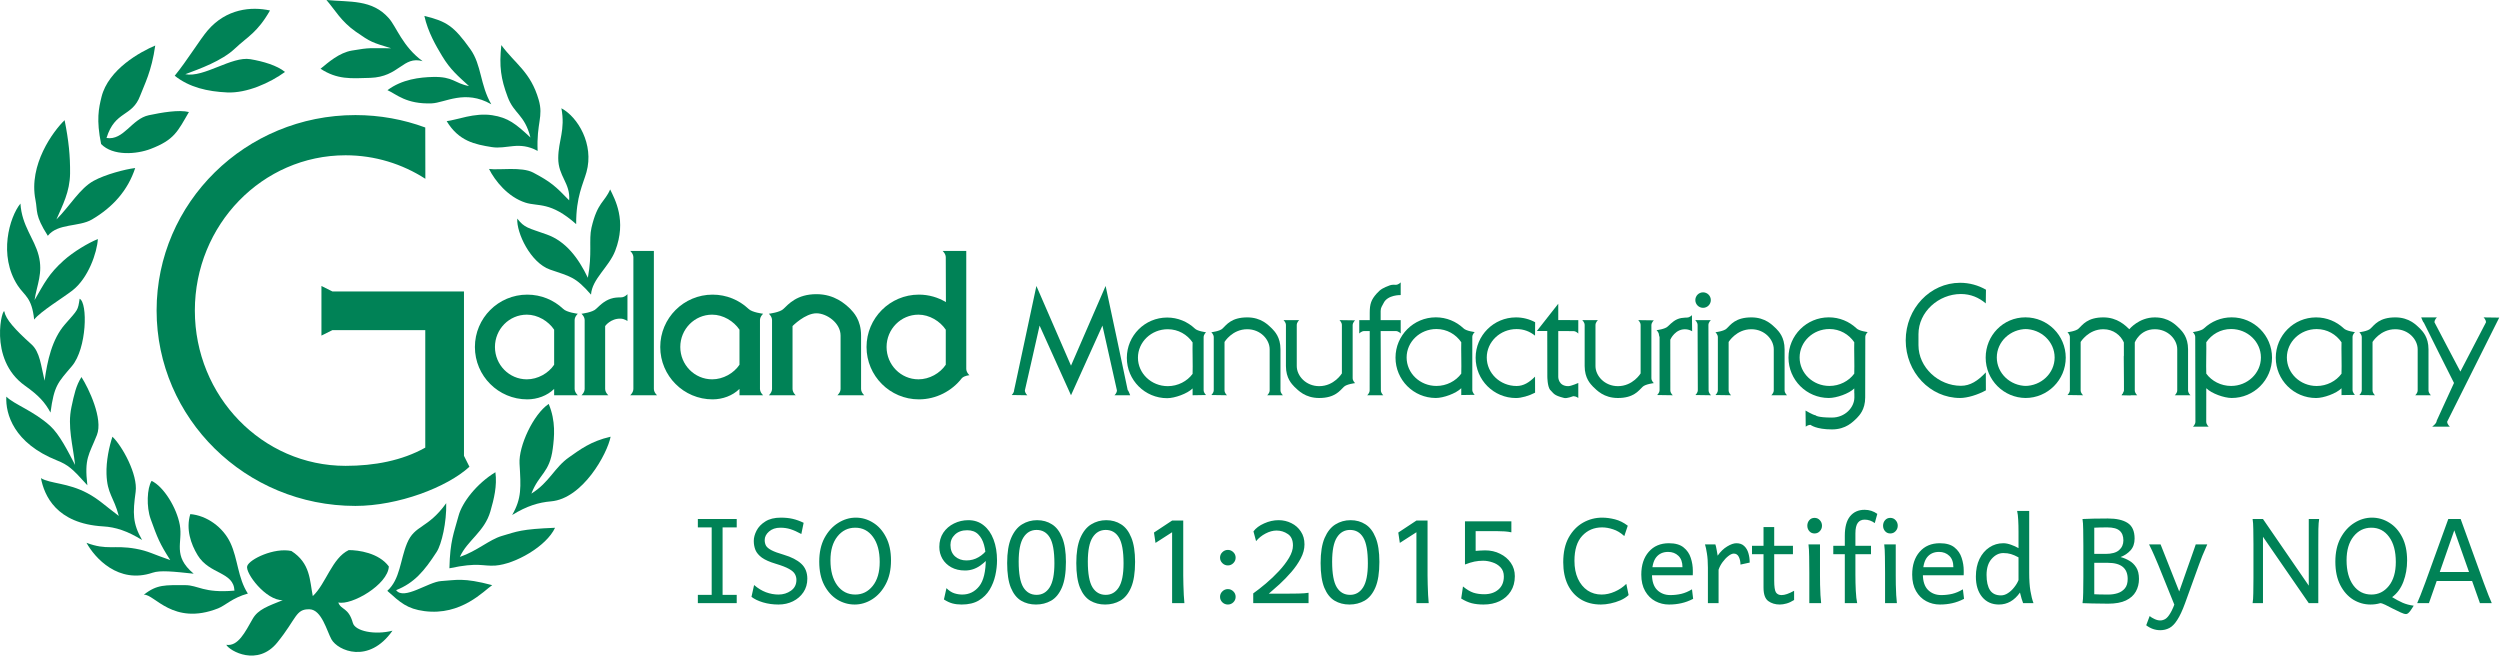 <svg width="286" height="75" viewBox="0 0 286 75" fill="none" xmlns="http://www.w3.org/2000/svg">
<g clip-path="url(#clip0_846_282)">
<path d="M40.659 57.877C28.097 57.877 17.915 47.868 17.915 35.521C17.915 23.173 28.097 13.165 40.659 13.165C43.471 13.165 46.164 13.668 48.651 14.586L48.661 20.454C46.015 18.75 42.886 17.764 39.534 17.764C30.009 17.764 22.291 25.717 22.291 35.528C22.291 45.339 30.01 53.293 39.534 53.293C42.816 53.293 45.991 52.699 48.651 51.209V37.768H38.023L36.773 38.393V32.715L38.023 33.34H53.079V52.147L53.704 53.397C51.152 55.741 45.561 57.877 40.659 57.877Z" fill="#008256"/>
<path d="M63.394 41.728C62.738 42.704 61.522 43.395 60.269 43.395C58.253 43.395 56.622 41.738 56.622 39.696C56.622 37.652 58.253 35.997 60.269 35.997C61.522 35.997 62.738 36.738 63.394 37.716V41.728ZM65.738 44.489C65.738 42.279 65.738 36.623 65.738 36.623C65.738 36.206 66.103 35.894 66.103 35.894C66.103 35.894 64.801 35.737 64.422 35.33C63.351 34.322 61.907 33.706 60.32 33.706C57.011 33.706 54.329 36.388 54.329 39.697C54.329 43.005 57.011 45.687 60.32 45.687C61.45 45.687 62.612 45.27 63.394 44.489V45.219H66.103C66.103 45.218 65.738 44.906 65.738 44.489Z" fill="#008256"/>
<path d="M71.782 36.727C71.782 36.727 71.429 36.468 71.012 36.453C69.854 36.414 69.229 37.3 69.229 37.3C69.229 37.3 69.229 42.279 69.229 44.489C69.229 44.906 69.594 45.218 69.594 45.218H66.52C66.52 45.218 66.885 44.906 66.885 44.489C66.885 42.279 66.885 36.623 66.885 36.623C66.885 36.206 66.52 35.894 66.52 35.894C66.52 35.894 67.822 35.737 68.199 35.33C68.77 34.794 69.296 34.276 70.192 34.087C70.521 34.018 71.052 34.018 71.052 34.018C71.469 34.018 71.781 33.653 71.781 33.653V36.727" fill="#008256"/>
<path d="M84.597 41.728C83.941 42.704 82.725 43.395 81.471 43.395C79.456 43.395 77.825 41.738 77.825 39.696C77.825 37.652 79.456 35.997 81.471 35.997C82.725 35.997 83.941 36.738 84.597 37.716V41.728ZM86.941 44.489C86.941 42.279 86.941 36.623 86.941 36.623C86.941 36.206 87.306 35.894 87.306 35.894C87.306 35.894 86.004 35.737 85.626 35.33C84.554 34.322 83.11 33.706 81.523 33.706C78.215 33.706 75.532 36.388 75.532 39.697C75.532 43.005 78.215 45.687 81.523 45.687C82.653 45.687 83.815 45.27 84.597 44.489V45.219H87.306C87.306 45.218 86.941 44.906 86.941 44.489Z" fill="#008256"/>
<path d="M74.803 28.704C74.803 30.225 74.803 43.381 74.803 44.489C74.803 44.906 75.168 45.218 75.168 45.218H72.094C72.094 45.218 72.459 44.906 72.459 44.489C72.459 43.377 72.459 29.433 72.459 29.433C72.459 29.017 72.094 28.704 72.094 28.704H74.803Z" fill="#008256"/>
<path d="M90.666 37.3C90.666 37.3 90.666 42.278 90.666 44.489C90.666 44.906 91.03 45.218 91.03 45.218H87.957C87.957 45.218 88.321 44.906 88.321 44.489C88.321 42.278 88.321 36.623 88.321 36.623C88.321 36.206 87.957 35.893 87.957 35.893C87.957 35.893 89.259 35.737 89.637 35.329C90.207 34.793 91.161 33.653 93.401 33.653C95.485 33.653 96.685 34.783 97.256 35.32C97.633 35.727 98.507 36.571 98.507 38.394C98.507 38.394 98.507 42.279 98.507 44.489C98.507 44.906 98.871 45.218 98.871 45.218H95.798C95.798 45.218 96.162 44.906 96.162 44.489C96.162 42.279 96.162 40.321 96.162 38.394C96.162 36.926 94.561 35.841 93.401 35.841C92.099 35.841 90.666 37.3 90.666 37.3Z" fill="#008256"/>
<path d="M108.196 41.728C107.54 42.704 106.324 43.395 105.071 43.395C103.055 43.395 101.424 41.738 101.424 39.696C101.424 37.652 103.055 35.997 105.071 35.997C106.324 35.997 107.54 36.738 108.196 37.716V41.728ZM110.541 42.197C110.541 41.802 110.541 29.683 110.541 28.704H107.831C107.831 28.704 108.196 29.017 108.196 29.433C108.196 29.433 108.212 33.45 108.212 34.561C107.309 34.018 106.252 33.705 105.122 33.705C101.814 33.705 99.131 36.388 99.131 39.696C99.131 43.005 101.814 45.687 105.122 45.687C107.098 45.687 108.905 44.73 110.042 43.256C110.337 42.962 110.905 42.926 110.905 42.926C110.905 42.926 110.541 42.613 110.541 42.197Z" fill="#008256"/>
<path d="M145.524 37.596C145.815 37.908 146.487 38.559 146.487 39.962C146.487 39.962 146.487 42.954 146.487 44.655C146.487 44.977 146.768 45.218 146.768 45.218H144.967C144.967 45.218 145.249 44.976 145.249 44.655C145.249 42.954 145.249 41.446 145.249 39.962C145.249 38.833 144.195 37.664 142.684 37.664C140.965 37.664 140.085 39.119 140.085 39.119C140.085 39.119 140.085 42.954 140.085 44.655C140.085 44.976 140.367 45.217 140.367 45.217L138.573 45.191C138.573 45.191 138.853 44.949 138.853 44.629C138.853 42.926 138.853 38.571 138.853 38.571C138.853 38.251 138.573 38.01 138.573 38.01C138.573 38.01 139.575 37.89 139.867 37.577C140.306 37.163 140.861 36.309 142.684 36.309C144.299 36.31 145.085 37.184 145.524 37.596Z" fill="#008256"/>
<path d="M148.074 44.243C147.783 43.93 147.111 43.28 147.111 41.876C147.111 41.876 147.111 38.885 147.111 37.183C147.111 36.862 146.829 36.622 146.829 36.622H148.63C148.63 36.622 148.349 36.862 148.349 37.183C148.349 38.885 148.349 40.392 148.349 41.876C148.349 43.006 149.404 44.176 150.915 44.176C152.634 44.176 153.512 42.719 153.512 42.719C153.512 42.719 153.512 38.884 153.512 37.183C153.512 36.862 153.232 36.622 153.232 36.622L155.026 36.647C155.026 36.647 154.744 36.888 154.744 37.209C154.744 38.911 154.744 43.266 154.744 43.266C154.744 43.587 155.026 43.828 155.026 43.828C155.026 43.828 154.022 43.948 153.731 44.261C153.292 44.675 152.738 45.531 150.914 45.531C149.3 45.53 148.513 44.657 148.074 44.243Z" fill="#008256"/>
<path d="M203.194 37.596C203.485 37.908 204.157 38.559 204.157 39.962C204.157 39.962 204.157 42.954 204.157 44.655C204.157 44.977 204.438 45.218 204.438 45.218H202.637C202.637 45.218 202.919 44.976 202.919 44.655C202.919 42.954 202.919 41.446 202.919 39.962C202.919 38.833 201.865 37.664 200.354 37.664C198.635 37.664 197.755 39.119 197.755 39.119C197.755 39.119 197.755 42.954 197.755 44.655C197.755 44.976 198.037 45.217 198.037 45.217L196.243 45.191C196.243 45.191 196.523 44.949 196.523 44.629C196.523 42.926 196.523 38.571 196.523 38.571C196.523 38.251 196.243 38.01 196.243 38.01C196.243 38.01 197.245 37.89 197.537 37.577C197.976 37.163 198.531 36.309 200.354 36.309C201.968 36.31 202.754 37.184 203.194 37.596Z" fill="#008256"/>
<path d="M182.248 44.243C181.958 43.93 181.285 43.28 181.285 41.876C181.285 41.876 181.285 38.885 181.285 37.183C181.285 36.862 181.004 36.622 181.004 36.622H182.805C182.805 36.622 182.523 36.862 182.523 37.183C182.523 38.885 182.523 40.392 182.523 41.876C182.523 43.006 183.579 44.176 185.09 44.176C186.809 44.176 187.687 42.719 187.687 42.719C187.687 42.719 187.687 38.884 187.687 37.183C187.687 36.862 187.407 36.622 187.407 36.622L189.2 36.647C189.2 36.647 188.919 36.888 188.919 37.209C188.919 38.911 188.919 43.266 188.919 43.266C188.919 43.587 189.2 43.828 189.2 43.828C189.2 43.828 188.197 43.948 187.905 44.261C187.466 44.675 186.913 45.531 185.09 45.531C183.475 45.53 182.687 44.657 182.248 44.243Z" fill="#008256"/>
<path d="M276.857 37.596C277.148 37.908 277.82 38.559 277.82 39.962C277.82 39.962 277.82 42.954 277.82 44.655C277.82 44.977 278.101 45.218 278.101 45.218H276.3C276.3 45.218 276.582 44.976 276.582 44.655C276.582 42.954 276.582 41.446 276.582 39.962C276.582 38.833 275.528 37.664 274.017 37.664C272.298 37.664 271.418 39.119 271.418 39.119C271.418 39.119 271.418 42.954 271.418 44.655C271.418 44.976 271.7 45.217 271.7 45.217L269.906 45.191C269.906 45.191 270.186 44.949 270.186 44.629C270.186 42.926 270.186 38.571 270.186 38.571C270.186 38.251 269.906 38.01 269.906 38.01C269.906 38.01 270.908 37.89 271.2 37.577C271.639 37.163 272.194 36.309 274.017 36.309C275.631 36.31 276.417 37.184 276.857 37.596Z" fill="#008256"/>
<path d="M243.749 45.218L242.712 45.191C242.712 45.191 242.992 44.95 242.992 44.63C242.992 42.927 242.968 40.685 242.968 40.685" fill="#008256"/>
<path d="M136.433 42.77C135.815 43.612 134.754 44.176 133.593 44.176C131.708 44.176 130.181 42.717 130.181 40.919C130.181 39.121 131.708 37.664 133.593 37.664C134.796 37.664 135.824 38.277 136.433 39.175C136.403 39.923 136.47 41.82 136.433 42.77ZM137.695 44.63C137.695 42.927 137.695 38.572 137.695 38.572C137.695 38.252 137.975 38.011 137.975 38.011C137.975 38.011 136.973 37.89 136.681 37.578C135.855 36.802 134.745 36.326 133.523 36.326C130.975 36.326 128.91 38.392 128.91 40.938C128.91 43.486 130.975 45.552 133.523 45.552C134.393 45.552 135.83 45.037 136.433 44.436V45.217L137.975 45.191C137.975 45.191 137.695 44.95 137.695 44.63Z" fill="#008256"/>
<path d="M267.87 42.752C267.252 43.596 266.189 44.158 265.03 44.158C263.145 44.158 261.618 42.7 261.618 40.901C261.618 39.103 263.145 37.646 265.03 37.646C266.233 37.646 267.261 38.259 267.87 39.157C267.84 39.906 267.907 41.803 267.87 42.752ZM269.132 44.612C269.132 42.911 269.132 38.556 269.132 38.556C269.132 38.234 269.412 37.995 269.412 37.995C269.412 37.995 268.41 37.874 268.119 37.56C267.293 36.785 266.182 36.31 264.96 36.31C262.412 36.31 260.348 38.374 260.348 40.922C260.348 43.469 262.412 45.534 264.96 45.534C265.831 45.534 267.267 45.02 267.87 44.418V45.2L269.412 45.174C269.412 45.175 269.132 44.934 269.132 44.612Z" fill="#008256"/>
<path d="M246.511 36.31C248.126 36.31 248.912 37.184 249.351 37.596C249.642 37.908 250.314 38.559 250.314 39.962C250.314 39.962 250.314 42.954 250.314 44.655C250.314 44.977 250.595 45.218 250.595 45.218H248.794C248.794 45.218 249.076 44.976 249.076 44.655C249.076 42.954 249.076 41.446 249.076 39.962C249.076 38.833 248.022 37.664 246.511 37.664C244.792 37.664 244.219 39.175 244.219 39.175C244.219 39.175 244.219 42.954 244.219 44.655C244.219 44.977 244.5 45.218 244.5 45.218H242.699C242.699 45.218 242.981 44.976 242.981 44.655C242.981 42.954 242.969 40.659 242.969 39.175C242.609 38.356 241.771 37.664 240.625 37.664C238.905 37.664 238.026 39.119 238.026 39.119C238.026 39.119 238.026 42.954 238.026 44.655C238.026 44.976 238.307 45.217 238.307 45.217L236.514 45.191C236.514 45.191 236.794 44.949 236.794 44.629C236.794 42.926 236.794 38.571 236.794 38.571C236.794 38.251 236.514 38.01 236.514 38.01C236.514 38.01 237.516 37.89 237.807 37.577C238.246 37.163 238.801 36.309 240.625 36.309C242.24 36.309 243.153 37.249 243.594 37.663C243.593 37.664 244.687 36.31 246.511 36.31Z" fill="#008256"/>
<path d="M126.482 32.715C126.482 32.715 129.035 44.645 129.014 44.655C129.035 44.541 129.295 45.218 129.295 45.218H127.494C127.494 45.218 127.776 44.977 127.776 44.655C127.785 44.645 126.118 37.248 126.118 37.248L122.523 45.218L118.929 37.248C118.929 37.248 117.262 44.645 117.247 44.655C117.247 44.977 117.528 45.218 117.528 45.218L115.733 45.191C115.733 45.191 116.014 44.95 116.014 44.63C116.011 44.697 118.564 32.715 118.564 32.715L122.523 41.831L126.482 32.715Z" fill="#008256"/>
<path d="M175.608 43.087C174.931 43.764 174.287 44.158 173.498 44.158C171.613 44.158 170.086 42.7 170.086 40.902C170.086 39.103 171.613 37.646 173.498 37.646C174.322 37.646 175.026 37.929 175.608 38.398L175.62 36.862C174.968 36.509 174.221 36.31 173.428 36.31C170.88 36.31 168.813 38.374 168.813 40.922C168.813 43.469 170.88 45.535 173.428 45.535C174.039 45.535 174.93 45.282 175.614 44.922L175.608 43.087Z" fill="#008256"/>
<path d="M167.169 42.745C166.551 43.589 165.488 44.152 164.329 44.152C162.444 44.152 160.917 42.695 160.917 40.897C160.917 39.099 162.444 37.64 164.329 37.64C165.531 37.64 166.56 38.255 167.169 39.151C167.139 39.901 167.206 41.797 167.169 42.745ZM168.431 44.608C168.431 42.905 168.431 38.55 168.431 38.55C168.431 38.23 168.711 37.988 168.711 37.988C168.711 37.988 167.709 37.868 167.418 37.555C166.591 36.778 165.481 36.303 164.259 36.303C161.711 36.303 159.646 38.369 159.646 40.916C159.646 43.464 161.711 45.53 164.259 45.53C165.13 45.53 166.566 45.015 167.169 44.412V45.193L168.711 45.168C168.711 45.169 168.431 44.928 168.431 44.608Z" fill="#008256"/>
<path d="M194.205 37.183C194.205 36.862 193.924 36.622 193.924 36.622H195.725C195.725 36.622 195.443 36.862 195.443 37.183C195.443 38.885 195.463 42.954 195.463 44.655C195.463 44.977 195.744 45.218 195.744 45.218L193.951 45.191C193.951 45.191 194.23 44.95 194.23 44.63C194.231 42.927 194.205 38.884 194.205 37.183Z" fill="#008256"/>
<path d="M193.946 34.33C193.946 33.84 194.342 33.444 194.832 33.444C195.32 33.444 195.718 33.84 195.718 34.33C195.718 34.818 195.32 35.216 194.832 35.216C194.342 35.216 193.946 34.818 193.946 34.33Z" fill="#008256"/>
<path d="M231.845 44.153C229.961 44.153 228.434 42.695 228.434 40.897C228.434 39.099 229.961 37.641 231.845 37.641H231.637C233.522 37.641 235.05 39.099 235.05 40.897C235.05 42.695 233.522 44.153 231.637 44.153H231.845ZM231.707 45.531C234.255 45.531 236.321 43.465 236.321 40.917C236.321 38.37 234.255 36.304 231.707 36.304C229.16 36.304 227.161 38.37 227.161 40.917C227.161 43.465 229.227 45.531 231.775 45.531H231.707Z" fill="#008256"/>
<path d="M258.649 40.897C258.649 39.099 257.12 37.64 255.236 37.64C254.034 37.64 253.005 38.255 252.398 39.151C252.426 39.901 252.359 41.798 252.398 42.746C253.014 43.59 254.077 44.152 255.236 44.152C257.12 44.152 258.649 42.695 258.649 40.897ZM252.393 48.25C252.393 48.572 252.675 48.812 252.675 48.812H250.874C250.874 48.812 251.155 48.571 251.155 48.25C251.155 46.549 251.134 38.55 251.134 38.55C251.134 38.23 250.854 37.989 250.854 37.989C250.854 37.989 251.858 37.868 252.148 37.556C252.974 36.779 254.084 36.304 255.306 36.304C257.854 36.304 259.92 38.37 259.92 40.916C259.92 43.465 257.854 45.53 255.306 45.53C254.436 45.53 252.999 45.015 252.398 44.412C252.398 44.413 252.393 46.549 252.393 48.25Z" fill="#008256"/>
<path d="M155.499 36.622H156.697V35.789C156.697 34.747 156.881 34.275 157.482 33.592C157.948 33.064 158.26 32.924 159.016 32.635C159.257 32.543 159.677 32.582 159.677 32.582C159.999 32.582 160.24 32.3 160.24 32.3V33.757C160.24 33.757 158.729 33.705 158.273 34.692C158.119 35.027 157.947 35.164 157.947 35.581C157.943 36.178 157.947 36.622 157.947 36.622H160.24V38.154C160.24 38.154 159.998 37.872 159.677 37.872C159.162 37.872 158.58 37.872 157.947 37.872C157.947 37.872 157.973 44.206 157.973 44.661C157.973 44.981 158.253 45.222 158.253 45.222L156.407 45.218C156.407 45.218 156.688 44.977 156.688 44.655C156.688 44.194 156.697 37.873 156.697 37.873C156.16 37.873 156.445 37.874 156.06 37.874C155.738 37.874 155.499 38.156 155.499 38.156V36.622" fill="#008256"/>
<path d="M177.015 43.082C177.015 43.082 177.015 44.176 177.327 44.593C177.766 45.005 177.692 45.218 178.942 45.53C179.259 45.609 179.984 45.322 179.984 45.322C180.304 45.322 180.557 45.53 180.557 45.53V43.811C180.557 43.811 179.731 44.176 179.411 44.176C178.265 44.176 178.265 43.134 178.265 43.134C178.265 42.679 178.265 37.873 178.265 37.873C178.897 37.873 179.479 37.88 179.994 37.88C180.316 37.88 180.556 38.161 180.556 38.161L180.557 36.622L178.265 36.616C178.265 36.616 178.26 35.344 178.265 34.747L175.816 37.867H177.006C177.006 37.867 177.015 42.724 177.015 43.187V43.082" fill="#008256"/>
<path d="M193.581 37.895C193.581 37.895 193.307 37.725 192.989 37.684C191.654 37.508 191.081 38.862 191.081 38.862C191.081 38.862 191.086 42.954 191.086 44.655C191.086 44.977 191.368 45.218 191.368 45.218L189.574 45.191C189.574 45.191 189.854 44.95 189.854 44.63C189.854 42.927 189.854 38.572 189.854 38.572L189.786 38.335C189.786 38.014 189.506 37.773 189.506 37.773C189.506 37.773 190.509 37.652 190.799 37.34C191.238 36.927 191.64 36.509 192.334 36.383C192.588 36.337 192.995 36.329 192.995 36.329C193.316 36.329 193.557 36.049 193.557 36.049L193.581 37.895Z" fill="#008256"/>
<path d="M219.473 38.237C219.473 35.669 221.784 33.635 224.326 33.635C225.437 33.635 226.388 34.039 227.173 34.71L227.195 33.141C226.315 32.637 225.307 32.351 224.237 32.351C220.799 32.351 218.014 35.301 218.014 38.94C218.014 42.579 220.799 45.53 224.237 45.53C225.062 45.53 226.263 45.167 227.186 44.653L227.177 42.604C226.263 43.571 225.395 44.135 224.331 44.135C221.789 44.135 219.473 42.056 219.473 39.487V38.237Z" fill="#008256"/>
<path d="M280.737 43.811C280.737 43.811 277.247 36.883 277.266 36.871C277.247 36.987 276.986 36.31 276.986 36.31H278.786C278.786 36.31 278.504 36.549 278.504 36.871C278.497 36.883 281.466 42.509 281.466 42.509C281.466 42.509 284.383 36.883 284.397 36.871C284.397 36.549 284.117 36.31 284.117 36.31L285.911 36.335L279.956 48.239C279.956 48.559 280.268 48.812 280.268 48.812H278.236C278.236 48.812 278.757 48.455 278.757 48.135C278.756 48.147 280.106 45.167 280.737 43.811Z" fill="#008256"/>
<path d="M205.876 40.897C205.876 39.099 207.403 37.64 209.287 37.64C210.49 37.64 211.519 38.255 212.127 39.151C212.097 39.901 212.164 41.798 212.127 42.746C211.509 43.59 210.448 44.152 209.287 44.152C207.403 44.152 205.876 42.695 205.876 40.897ZM209.575 49.125C211.19 49.125 211.975 48.252 212.414 47.838C212.705 47.525 213.378 46.874 213.378 45.471L213.39 38.55C213.39 38.23 213.669 37.989 213.669 37.989C213.669 37.989 212.668 37.868 212.376 37.556C211.55 36.779 210.44 36.304 209.218 36.304C206.67 36.304 204.604 38.37 204.604 40.916C204.604 43.465 206.67 45.53 209.218 45.53C210.088 45.53 211.525 45.037 212.128 44.436C212.128 45.719 212.14 44.299 212.14 45.471C212.14 46.6 211.086 47.77 209.575 47.77C207.856 47.77 207.699 47.509 207.699 47.509C207.381 47.466 206.553 46.966 206.553 46.966L206.576 48.812C206.576 48.812 206.805 48.604 207.126 48.604C207.126 48.604 207.751 49.125 209.575 49.125Z" fill="#008256"/>
<path d="M0.515 35.685C0.359 34.851 -1.468 41.054 2.859 44.124C4.474 45.27 5.152 46.052 5.777 47.198C6.194 44.072 6.63 43.769 8.225 41.884C9.944 39.853 10.049 34.644 9.111 34.174C8.903 35.529 8.955 35.372 7.444 37.092C5.934 38.811 5.412 41.311 5.1 43.551C4.683 41.832 4.579 40.269 3.589 39.384C1.692 37.687 0.671 36.518 0.515 35.685Z" fill="#008256"/>
<path d="M0.723 45.374C0.619 47.354 1.581 50.697 6.506 52.667C7.808 53.188 8.277 53.605 9.995 55.519C9.632 52.407 10.172 52.065 11.084 49.771C11.819 47.927 10.152 44.437 9.319 43.134C8.694 44.124 8.485 45.114 8.173 46.573C7.694 48.81 8.35 50.94 8.589 53.189C7.768 51.621 6.818 49.699 5.724 48.709C3.837 47.001 1.609 46.26 0.723 45.374Z" fill="#008256"/>
<path d="M4.683 54.699C5.059 56.644 6.402 59.908 11.82 60.221C13.219 60.302 14.581 60.742 16.257 61.782C15.154 59.856 15.187 58.707 15.518 56.262C15.785 54.293 13.986 51.02 12.862 49.959C12.494 51.069 12.134 52.739 12.184 54.23C12.26 56.517 13.018 56.835 13.591 59.023C11.924 57.773 11.297 57.114 9.996 56.418C7.752 55.219 5.756 55.344 4.683 54.699Z" fill="#008256"/>
<path d="M2.338 23.286C1.089 24.825 -0.215 29.225 2.026 32.663C2.791 33.838 3.642 34 3.907 36.558C4.631 35.632 7.136 34.116 8.277 33.236C10.101 31.83 11.103 28.893 11.195 27.349C10.107 27.782 8.398 28.8 7.287 29.798C5.583 31.326 5.082 32.37 3.953 34.33C4.211 32.58 4.943 31.256 4.422 29.225C3.922 27.275 2.495 25.839 2.338 23.286Z" fill="#008256"/>
<path d="M9.892 62.096C10.852 63.829 13.54 66.843 17.455 65.518C18.332 65.222 19.79 65.378 22.158 65.631C19.686 63.555 20.936 62.096 20.572 60.065C20.221 58.109 18.738 55.674 17.342 55.011C16.821 55.845 16.729 57.983 17.238 59.387C18.016 61.538 18.256 62.17 19.478 64.075C17.506 63.401 16.97 63.032 15.519 62.773C13.013 62.326 12.236 62.982 9.892 62.096Z" fill="#008256"/>
<path d="M16.456 68.035C17.654 67.931 19.79 71.629 24.948 69.598C25.807 69.258 26.563 68.4 28.355 67.904C27.188 66.107 27.231 63.964 26.354 62.096C25.509 60.298 23.645 58.97 21.77 58.814C21.249 60.533 21.831 62.226 22.603 63.503C23.958 65.743 26.719 65.378 26.823 67.566C23.28 67.879 22.672 66.941 21.196 66.941C18.905 66.941 17.967 66.837 16.456 68.035Z" fill="#008256"/>
<path d="M7.391 13.748C6.089 15.003 3.252 18.845 4.057 22.87C4.318 24.172 3.953 24.589 5.471 26.976C6.61 25.526 9.021 25.986 10.517 25.11C12.913 23.703 14.632 21.775 15.466 19.223C14.302 19.36 12.032 19.964 10.725 20.681C9.11 21.567 8.051 23.508 6.453 25.11C7.154 23.485 7.992 21.945 8.016 19.848C8.037 17.834 7.86 16.097 7.391 13.748Z" fill="#008256"/>
<path d="M17.759 5.209C16.091 5.912 12.393 7.918 11.611 11.096C11.293 12.385 11.004 13.701 11.567 16.476C12.914 17.869 15.618 17.657 17.238 17.035C19.947 15.994 20.311 15.056 21.613 12.816C20.478 12.527 18.488 12.872 17.029 13.181C15.05 13.597 14.164 16.098 12.184 15.785C13.174 12.607 15.105 13.432 16.039 10.941C16.509 9.69 17.342 8.179 17.759 5.209Z" fill="#008256"/>
<path d="M30.887 1.198C28.751 0.729 25.885 0.99 23.75 3.49C22.886 4.499 21.405 6.929 19.988 8.667C21.666 10.002 23.75 10.471 25.99 10.575C28.23 10.679 30.887 9.481 32.606 8.231C31.7 7.489 30.117 7.022 28.647 6.772C26.511 6.407 23.333 8.908 21.197 8.491C22.852 7.868 25.358 6.987 26.883 5.546C28.346 4.163 29.428 3.751 30.887 1.198Z" fill="#008256"/>
<path d="M69.802 21.671C70.323 22.765 71.73 25.214 70.375 28.704C69.658 30.55 67.718 31.934 67.614 33.705C65.791 31.621 65.255 31.653 62.925 30.84C60.685 30.058 59.071 26.621 59.175 25.006C60.013 26.089 60.406 26.056 62.561 26.829C64.715 27.6 66.155 29.486 67.25 31.778C67.771 29.017 67.34 27.451 67.666 26.047C68.344 23.13 69.177 23.13 69.802 21.671Z" fill="#008256"/>
<path d="M69.855 49.959C69.476 51.904 66.677 57.044 63.03 57.356C61.633 57.475 60.269 57.877 58.591 58.917C59.696 56.991 59.592 55.741 59.435 53.032C59.321 51.05 60.998 47.406 62.77 46.208C63.603 48.187 63.407 50.004 63.238 51.313C62.874 54.126 61.675 54.178 60.79 56.47C62.874 55.168 63.417 53.481 65.114 52.303C66.312 51.469 67.562 50.479 69.855 49.959Z" fill="#008256"/>
<path d="M64.225 12.385C66.103 13.389 67.979 16.514 67.093 19.692C66.716 21.042 65.895 22.505 65.914 25.643C62.977 23.026 61.571 23.651 60.112 23.182C58.101 22.536 56.622 20.682 55.944 19.327C57.104 19.484 59.679 19.046 60.998 19.744C63.019 20.815 63.543 21.294 65.113 22.922C65.27 20.942 63.848 20.174 63.863 18.077C63.875 16.063 64.691 14.899 64.225 12.385Z" fill="#008256"/>
<path d="M63.498 60.377C62.508 62.513 58.908 64.54 56.674 64.701C55.215 64.805 54.77 64.29 51.412 65.013C51.488 61.842 51.921 61.017 52.454 59.023C52.87 57.46 54.538 55.324 56.673 54.022C56.882 55.584 56.514 57.068 56.1 58.502C55.423 60.846 53.444 61.836 52.61 63.711C54.581 63.036 55.987 61.73 57.403 61.315C59.174 60.794 59.591 60.534 63.498 60.377Z" fill="#008256"/>
<path d="M56.309 66.941C55.372 67.566 52.782 70.467 48.547 69.911C46.567 69.65 45.786 68.921 44.307 67.592C45.786 66.264 45.776 64.055 46.567 62.149C47.453 60.013 48.912 60.534 51.048 57.565C51.099 59.752 50.526 62.253 49.954 63.139C48.531 65.335 47.401 66.681 45.317 67.514C46.203 68.713 49.001 66.56 50.475 66.473C52.193 66.368 52.975 66.055 56.309 66.941Z" fill="#008256"/>
<path d="M57.351 5.158C58.966 7.346 60.702 8.225 61.623 11.409C62.196 13.389 61.363 14.014 61.505 17.265C59.383 16.098 57.968 17.104 56.257 16.827C54.33 16.515 52.486 16.157 51.1 13.858C52.262 13.729 54.278 12.868 56.309 13.181C58.129 13.46 59.018 14.17 60.685 15.733C60.008 13.076 58.816 13.06 58.08 11.097C57.299 9.013 57.091 7.606 57.351 5.158Z" fill="#008256"/>
<path d="M48.547 1.823C51.1 2.448 51.907 2.962 53.809 5.626C55.111 7.45 54.903 9.69 56.205 11.93C53.191 10.197 50.893 11.77 49.381 11.825C46.463 11.93 45.369 10.784 44.327 10.315C45.994 9.064 48.045 8.837 49.537 8.804C51.881 8.751 51.985 9.533 53.652 9.845C52.402 8.699 51.516 7.97 50.578 6.407C49.891 5.262 48.964 3.699 48.547 1.823Z" fill="#008256"/>
<path d="M37.346 0C40.003 0.261 42.556 -0.104 44.483 2.084C45.362 3.079 46.046 5.313 48.347 7C46.098 6.356 45.681 8.804 42.347 8.908C40.106 8.978 38.596 9.116 36.669 7.866C37.576 7.125 38.793 6.033 40.264 5.783C42.4 5.418 42.243 5.522 44.744 5.522C42.556 4.845 42.453 4.845 40.733 3.647C39.014 2.448 38.336 1.146 37.346 0Z" fill="#008256"/>
<path d="M35.783 68.192C35.419 66.368 35.523 64.441 33.335 63.034C31.355 62.617 28.542 63.972 28.282 64.753C28.021 65.535 30.417 68.712 32.345 68.66C30.678 69.338 29.532 69.702 28.907 70.796C28.037 72.316 27.24 73.974 25.885 73.766C26.302 74.495 29.48 76.266 31.72 73.505C33.96 70.744 33.804 69.65 35.419 69.702C36.802 69.746 37.394 72.203 37.919 73.141C38.649 74.443 42.191 76.005 44.9 72.151C42.869 72.672 40.628 72.203 40.368 71.265C39.866 69.463 39.013 69.806 38.701 68.921C40.212 69.285 44.379 66.889 44.484 64.805C43.338 63.242 40.993 62.93 39.899 62.93C37.978 63.844 37.294 66.785 35.783 68.192Z" fill="#008256"/>
<path d="M79.834 69V68.051H81.416V60.334H79.834V59.376H84.281V60.334H82.664V68.051H84.281V69H79.834ZM89.062 69.158C88.43 69.158 87.838 69.076 87.287 68.912C86.742 68.748 86.303 68.537 85.969 68.279L86.268 66.926C86.701 67.301 87.152 67.576 87.621 67.752C88.096 67.928 88.576 68.016 89.062 68.016C89.596 68.016 90.07 67.869 90.486 67.576C90.902 67.283 91.11 66.87 91.11 66.337C91.11 66.103 91.055 65.886 90.943 65.686C90.838 65.481 90.615 65.282 90.275 65.089C89.936 64.895 89.423 64.696 88.737 64.491C88.052 64.286 87.527 64.055 87.164 63.797C86.807 63.533 86.561 63.243 86.426 62.927C86.297 62.605 86.232 62.256 86.232 61.881C86.232 61.506 86.338 61.113 86.549 60.703C86.76 60.293 87.094 59.944 87.551 59.657C88.008 59.364 88.6 59.218 89.326 59.218C89.836 59.218 90.29 59.265 90.689 59.358C91.093 59.452 91.509 59.602 91.936 59.807L91.673 61.09C91.198 60.832 90.782 60.648 90.425 60.536C90.073 60.425 89.686 60.369 89.265 60.369C88.737 60.369 88.307 60.516 87.973 60.809C87.644 61.096 87.481 61.421 87.481 61.784C87.481 62.024 87.53 62.238 87.63 62.426C87.735 62.607 87.943 62.78 88.254 62.944C88.564 63.108 89.033 63.281 89.66 63.463C90.533 63.721 91.201 64.064 91.664 64.491C92.127 64.919 92.358 65.49 92.358 66.205C92.358 66.791 92.209 67.307 91.91 67.752C91.611 68.197 91.213 68.543 90.715 68.789C90.217 69.035 89.666 69.158 89.062 69.158ZM97.772 69.158C97.069 69.158 96.407 68.971 95.786 68.596C95.171 68.215 94.673 67.661 94.292 66.935C93.911 66.202 93.721 65.309 93.721 64.254C93.721 63.199 93.92 62.297 94.318 61.547C94.723 60.797 95.244 60.223 95.883 59.824C96.522 59.42 97.195 59.218 97.904 59.218C98.607 59.218 99.264 59.408 99.873 59.789C100.488 60.164 100.983 60.718 101.358 61.45C101.739 62.177 101.93 63.067 101.93 64.122C101.93 65.177 101.728 66.082 101.323 66.838C100.925 67.588 100.409 68.162 99.776 68.561C99.144 68.959 98.476 69.158 97.772 69.158ZM97.843 68.016C98.645 68.016 99.311 67.688 99.838 67.031C100.371 66.369 100.638 65.455 100.638 64.289C100.638 63.07 100.38 62.112 99.864 61.415C99.355 60.718 98.681 60.369 97.843 60.369C97.011 60.369 96.328 60.706 95.795 61.38C95.268 62.048 95.004 62.953 95.004 64.096C95.004 65.297 95.262 66.252 95.777 66.961C96.299 67.664 96.987 68.016 97.843 68.016ZM110.016 69.158C109.629 69.158 109.28 69.117 108.97 69.035C108.659 68.953 108.331 68.801 107.985 68.578L108.275 67.286C108.562 67.573 108.855 67.767 109.154 67.866C109.459 67.966 109.77 68.016 110.086 68.016C110.871 68.016 111.516 67.699 112.02 67.066C112.523 66.434 112.775 65.382 112.775 63.911C112.775 63.355 112.708 62.83 112.573 62.338C112.438 61.84 112.216 61.435 111.905 61.125C111.595 60.815 111.176 60.659 110.648 60.659C110.068 60.659 109.603 60.823 109.251 61.151C108.905 61.48 108.732 61.878 108.732 62.347C108.732 62.898 108.905 63.331 109.251 63.648C109.603 63.958 110.039 64.113 110.561 64.113C111.07 64.113 111.536 63.987 111.958 63.735C112.386 63.483 112.723 63.17 112.969 62.795L113.435 63.34C113.112 63.873 112.682 64.327 112.143 64.702C111.609 65.077 111.029 65.265 110.402 65.265C109.793 65.265 109.266 65.142 108.82 64.895C108.381 64.649 108.044 64.324 107.81 63.92C107.575 63.51 107.458 63.062 107.458 62.575C107.458 61.942 107.61 61.398 107.915 60.94C108.226 60.483 108.633 60.132 109.137 59.886C109.646 59.634 110.194 59.508 110.78 59.508C111.46 59.508 112.043 59.704 112.529 60.097C113.021 60.483 113.399 61.025 113.663 61.723C113.927 62.414 114.059 63.214 114.059 64.122C114.059 64.667 113.994 65.232 113.865 65.818C113.736 66.404 113.52 66.952 113.215 67.462C112.91 67.966 112.497 68.376 111.976 68.692C111.454 69.003 110.801 69.158 110.016 69.158ZM118.515 69.158C117.882 69.158 117.316 69.012 116.818 68.719C116.32 68.42 115.928 67.925 115.641 67.233C115.359 66.542 115.219 65.602 115.219 64.412C115.219 63.217 115.371 62.262 115.676 61.547C115.986 60.826 116.399 60.308 116.915 59.991C117.437 59.669 118.014 59.508 118.646 59.508C119.285 59.508 119.851 59.666 120.343 59.982C120.841 60.293 121.23 60.8 121.512 61.503C121.799 62.2 121.942 63.126 121.942 64.28C121.942 65.522 121.79 66.498 121.485 67.207C121.181 67.916 120.768 68.42 120.246 68.719C119.73 69.012 119.153 69.158 118.515 69.158ZM118.585 68.051C119.218 68.051 119.716 67.767 120.079 67.198C120.442 66.624 120.624 65.707 120.624 64.447C120.624 63.059 120.448 62.074 120.097 61.494C119.751 60.914 119.247 60.624 118.585 60.624C117.946 60.624 117.445 60.911 117.082 61.485C116.719 62.054 116.537 62.977 116.537 64.254C116.537 65.625 116.713 66.601 117.064 67.181C117.422 67.761 117.929 68.051 118.585 68.051ZM126.425 69.158C125.792 69.158 125.227 69.012 124.729 68.719C124.23 68.42 123.838 67.925 123.551 67.233C123.27 66.542 123.129 65.602 123.129 64.412C123.129 63.217 123.281 62.262 123.586 61.547C123.896 60.826 124.31 60.308 124.825 59.991C125.347 59.669 125.924 59.508 126.557 59.508C127.195 59.508 127.761 59.666 128.253 59.982C128.751 60.293 129.141 60.8 129.422 61.503C129.709 62.2 129.853 63.126 129.853 64.28C129.853 65.522 129.7 66.498 129.396 67.207C129.091 67.916 128.678 68.42 128.156 68.719C127.641 69.012 127.063 69.158 126.425 69.158ZM126.495 68.051C127.128 68.051 127.626 67.767 127.989 67.198C128.353 66.624 128.534 65.707 128.534 64.447C128.534 63.059 128.358 62.074 128.007 61.494C127.661 60.914 127.157 60.624 126.495 60.624C125.856 60.624 125.355 60.911 124.992 61.485C124.629 62.054 124.447 62.977 124.447 64.254C124.447 65.625 124.623 66.601 124.975 67.181C125.332 67.761 125.839 68.051 126.495 68.051ZM134.089 69V60.888L132.19 62.109L132.015 60.923L134.089 59.552H135.363V65.845C135.363 66.132 135.369 66.478 135.381 66.882C135.393 67.28 135.407 67.673 135.425 68.06C135.448 68.446 135.472 68.76 135.495 69H134.089ZM140.47 64.685C140.224 64.685 140.013 64.597 139.837 64.421C139.661 64.245 139.573 64.037 139.573 63.797C139.573 63.551 139.661 63.343 139.837 63.173C140.013 62.997 140.224 62.909 140.47 62.909C140.71 62.909 140.918 62.997 141.094 63.173C141.27 63.343 141.357 63.551 141.357 63.797C141.357 64.037 141.27 64.245 141.094 64.421C140.918 64.597 140.71 64.685 140.47 64.685ZM140.47 69.158C140.224 69.158 140.013 69.073 139.837 68.903C139.661 68.728 139.573 68.519 139.573 68.279C139.573 68.033 139.661 67.825 139.837 67.655C140.013 67.48 140.224 67.392 140.47 67.392C140.71 67.392 140.918 67.48 141.094 67.655C141.27 67.825 141.357 68.033 141.357 68.279C141.357 68.519 141.27 68.728 141.094 68.903C140.918 69.073 140.71 69.158 140.47 69.158ZM143.37 69V67.884C143.815 67.567 144.299 67.189 144.82 66.75C145.348 66.305 145.846 65.83 146.314 65.326C146.783 64.822 147.167 64.318 147.466 63.815C147.765 63.31 147.914 62.842 147.914 62.408C147.914 61.787 147.718 61.348 147.325 61.09C146.938 60.826 146.508 60.694 146.033 60.694C145.629 60.694 145.21 60.809 144.776 61.037C144.349 61.26 143.988 61.55 143.695 61.907L143.396 60.791C143.666 60.422 144.073 60.117 144.618 59.877C145.163 59.631 145.714 59.508 146.271 59.508C146.798 59.508 147.287 59.622 147.738 59.851C148.189 60.073 148.55 60.393 148.819 60.809C149.095 61.219 149.232 61.708 149.232 62.276C149.232 62.81 149.089 63.346 148.802 63.885C148.521 64.418 148.163 64.936 147.729 65.44C147.296 65.939 146.848 66.401 146.385 66.829C145.922 67.251 145.509 67.614 145.146 67.919H146.824C147.475 67.919 148.049 67.913 148.547 67.901C149.051 67.89 149.435 67.86 149.698 67.814V69H143.37ZM154.374 69.158C153.741 69.158 153.176 69.012 152.678 68.719C152.18 68.42 151.787 67.925 151.5 67.233C151.219 66.542 151.078 65.602 151.078 64.412C151.078 63.217 151.23 62.262 151.535 61.547C151.846 60.826 152.259 60.308 152.774 59.991C153.296 59.669 153.873 59.508 154.506 59.508C155.145 59.508 155.71 59.666 156.202 59.982C156.7 60.293 157.09 60.8 157.371 61.503C157.658 62.2 157.802 63.126 157.802 64.28C157.802 65.522 157.649 66.498 157.345 67.207C157.04 67.916 156.627 68.42 156.105 68.719C155.59 69.012 155.013 69.158 154.374 69.158ZM154.444 68.051C155.077 68.051 155.575 67.767 155.938 67.198C156.302 66.624 156.483 65.707 156.483 64.447C156.483 63.059 156.308 62.074 155.956 61.494C155.61 60.914 155.106 60.624 154.444 60.624C153.806 60.624 153.305 60.911 152.941 61.485C152.578 62.054 152.396 62.977 152.396 64.254C152.396 65.625 152.572 66.601 152.924 67.181C153.281 67.761 153.788 68.051 154.444 68.051ZM162.038 69V60.888L160.14 62.109L159.964 60.923L162.038 59.552H163.312V65.845C163.312 66.132 163.318 66.478 163.33 66.882C163.342 67.28 163.356 67.673 163.374 68.06C163.397 68.446 163.421 68.76 163.444 69H162.038ZM169.72 69.158C169.21 69.158 168.759 69.108 168.366 69.009C167.979 68.909 167.578 68.731 167.162 68.473L167.364 67.093C167.804 67.45 168.202 67.688 168.56 67.805C168.923 67.922 169.336 67.981 169.799 67.981C170.461 67.981 171 67.802 171.416 67.444C171.832 67.087 172.04 66.589 172.04 65.95C172.04 65.517 171.914 65.168 171.662 64.904C171.416 64.641 171.108 64.45 170.739 64.333C170.376 64.21 170.019 64.148 169.667 64.148C169.321 64.148 168.99 64.181 168.674 64.245C168.363 64.31 168.003 64.421 167.593 64.579V59.64H172.901V60.897C172.649 60.844 172.395 60.809 172.137 60.791C171.885 60.773 171.621 60.765 171.346 60.765H168.814V63.023C168.914 63.012 169.061 63 169.254 62.988C169.447 62.971 169.661 62.962 169.896 62.962C170.528 62.962 171.1 63.091 171.609 63.349C172.125 63.601 172.535 63.949 172.84 64.394C173.145 64.834 173.297 65.341 173.297 65.915C173.297 66.583 173.142 67.16 172.831 67.647C172.521 68.133 172.096 68.508 171.557 68.772C171.023 69.029 170.411 69.158 169.72 69.158ZM183.149 69.158C182.265 69.158 181.497 68.962 180.847 68.569C180.202 68.171 179.704 67.611 179.353 66.891C179.007 66.164 178.834 65.309 178.834 64.324C178.834 63.193 179.042 62.25 179.458 61.494C179.88 60.738 180.428 60.17 181.102 59.789C181.781 59.408 182.508 59.218 183.281 59.218C183.75 59.218 184.239 59.282 184.749 59.411C185.259 59.54 185.748 59.783 186.217 60.141L185.821 61.327C185.411 60.952 184.983 60.694 184.538 60.554C184.099 60.407 183.68 60.334 183.281 60.334C182.361 60.334 181.603 60.656 181.005 61.301C180.413 61.94 180.117 62.892 180.117 64.157C180.117 64.942 180.249 65.625 180.513 66.205C180.782 66.785 181.151 67.233 181.62 67.55C182.089 67.86 182.622 68.016 183.22 68.016C183.724 68.016 184.228 67.904 184.731 67.682C185.241 67.459 185.681 67.163 186.05 66.794L186.313 68.077C186.062 68.311 185.751 68.511 185.382 68.675C185.013 68.833 184.632 68.953 184.239 69.035C183.847 69.117 183.483 69.158 183.149 69.158ZM190.928 69.158C190.371 69.158 189.85 69.029 189.363 68.772C188.883 68.514 188.496 68.13 188.203 67.62C187.91 67.11 187.764 66.483 187.764 65.739C187.764 64.649 188.048 63.779 188.616 63.129C189.185 62.473 189.955 62.145 190.928 62.145C191.654 62.145 192.214 62.306 192.606 62.628C192.999 62.944 193.271 63.343 193.424 63.823C193.582 64.304 193.661 64.793 193.661 65.291C193.661 65.35 193.661 65.435 193.661 65.546C193.661 65.657 193.658 65.745 193.652 65.81H188.748V64.887H192.475C192.475 64.318 192.319 63.885 192.009 63.586C191.698 63.287 191.306 63.138 190.831 63.138C190.251 63.138 189.797 63.343 189.469 63.753C189.146 64.163 188.985 64.805 188.985 65.678C188.985 66.492 189.182 67.096 189.574 67.488C189.973 67.881 190.479 68.077 191.095 68.077C191.517 68.077 191.933 68.03 192.343 67.936C192.753 67.837 193.16 67.664 193.564 67.418L193.696 68.508C193.228 68.748 192.773 68.915 192.334 69.009C191.9 69.108 191.432 69.158 190.928 69.158ZM195.384 69V64.948C195.384 64.304 195.346 63.756 195.27 63.305C195.199 62.848 195.126 62.505 195.05 62.276H196.236C196.289 62.417 196.339 62.628 196.386 62.909C196.438 63.19 196.477 63.41 196.5 63.568C196.822 63.105 197.186 62.754 197.59 62.514C197.994 62.268 198.346 62.145 198.645 62.145C199.014 62.145 199.31 62.25 199.532 62.461C199.755 62.666 199.916 62.938 200.016 63.278C200.115 63.612 200.165 63.973 200.165 64.359L199.11 64.588C199.11 64.26 199.049 63.97 198.926 63.718C198.803 63.46 198.609 63.331 198.346 63.331C198.164 63.331 197.956 63.425 197.722 63.612C197.487 63.794 197.268 64.025 197.062 64.307C196.857 64.588 196.705 64.878 196.605 65.177V69H195.384ZM203.61 69.158C203.095 69.158 202.655 69.026 202.292 68.763C201.929 68.499 201.747 67.986 201.747 67.225C201.747 67.043 201.747 66.75 201.747 66.346C201.747 65.936 201.747 65.47 201.747 64.948C201.747 64.427 201.747 63.897 201.747 63.357C201.747 62.812 201.747 62.309 201.747 61.846C201.747 61.383 201.747 61.011 201.747 60.73C201.747 60.442 201.747 60.299 201.747 60.299H202.969C202.969 60.299 202.969 60.428 202.969 60.685C202.969 60.938 202.969 61.272 202.969 61.688C202.969 62.098 202.969 62.543 202.969 63.023C202.969 63.504 202.969 63.976 202.969 64.439C202.969 64.901 202.969 65.311 202.969 65.669C202.969 66.026 202.969 66.281 202.969 66.434C202.969 67.107 203.033 67.55 203.162 67.761C203.297 67.972 203.514 68.077 203.812 68.077C204.182 68.077 204.659 67.913 205.245 67.585V68.64C204.94 68.833 204.647 68.968 204.366 69.044C204.091 69.12 203.839 69.158 203.61 69.158ZM200.429 63.401V62.443H205.113V63.401H200.429ZM206.985 69C206.985 69 206.985 68.883 206.985 68.648C206.985 68.408 206.985 68.103 206.985 67.734C206.985 67.365 206.985 66.981 206.985 66.583C206.985 66.185 206.985 65.827 206.985 65.511C206.985 64.866 206.979 64.254 206.968 63.674C206.962 63.088 206.936 62.622 206.889 62.276H208.207V65.871C208.207 66.152 208.21 66.495 208.216 66.899C208.228 67.298 208.242 67.69 208.26 68.077C208.283 68.458 208.31 68.766 208.339 69H206.985ZM207.583 61.028C207.337 61.028 207.138 60.94 206.985 60.765C206.833 60.589 206.757 60.381 206.757 60.141C206.757 59.895 206.833 59.684 206.985 59.508C207.138 59.332 207.337 59.244 207.583 59.244C207.829 59.244 208.031 59.332 208.189 59.508C208.354 59.684 208.436 59.895 208.436 60.141C208.436 60.381 208.354 60.589 208.189 60.765C208.031 60.94 207.829 61.028 207.583 61.028ZM211.046 69C211.046 69 211.046 68.827 211.046 68.481C211.046 68.136 211.046 67.688 211.046 67.137C211.046 66.58 211.046 65.985 211.046 65.353C211.046 64.72 211.046 64.113 211.046 63.533C211.046 62.947 211.046 62.449 211.046 62.039C211.046 61.629 211.046 61.38 211.046 61.292C211.046 60.302 211.245 59.56 211.644 59.068C212.048 58.57 212.604 58.321 213.313 58.321C213.847 58.321 214.33 58.477 214.764 58.787L214.474 59.842C214.116 59.578 213.729 59.446 213.313 59.446C212.974 59.446 212.713 59.569 212.531 59.815C212.35 60.062 212.259 60.466 212.259 61.028C212.259 61.169 212.259 61.4 212.259 61.723C212.259 62.045 212.259 62.408 212.259 62.812C212.259 63.217 212.259 63.621 212.259 64.025C212.259 64.424 212.259 64.781 212.259 65.098C212.259 65.408 212.259 65.625 212.259 65.748C212.259 66.387 212.273 67.002 212.303 67.594C212.332 68.186 212.385 68.654 212.461 69H211.046ZM209.728 63.401V62.443H214.043V63.401H209.728ZM215.651 69C215.651 69 215.651 68.883 215.651 68.648C215.651 68.408 215.651 68.103 215.651 67.734C215.651 67.365 215.651 66.981 215.651 66.583C215.651 66.185 215.651 65.827 215.651 65.511C215.651 64.866 215.646 64.254 215.634 63.674C215.628 63.088 215.602 62.622 215.555 62.276H216.873V65.871C216.873 66.152 216.876 66.495 216.882 66.899C216.894 67.298 216.908 67.69 216.926 68.077C216.949 68.458 216.976 68.766 217.005 69H215.651ZM216.249 61.028C216.003 61.028 215.804 60.94 215.651 60.765C215.499 60.589 215.423 60.381 215.423 60.141C215.423 59.895 215.499 59.684 215.651 59.508C215.804 59.332 216.003 59.244 216.249 59.244C216.495 59.244 216.697 59.332 216.855 59.508C217.02 59.684 217.102 59.895 217.102 60.141C217.102 60.381 217.02 60.589 216.855 60.765C216.697 60.94 216.495 61.028 216.249 61.028ZM221.918 69.158C221.361 69.158 220.84 69.029 220.354 68.772C219.873 68.514 219.486 68.13 219.193 67.62C218.9 67.11 218.754 66.483 218.754 65.739C218.754 64.649 219.038 63.779 219.606 63.129C220.175 62.473 220.945 62.145 221.918 62.145C222.645 62.145 223.204 62.306 223.597 62.628C223.989 62.944 224.262 63.343 224.414 63.823C224.572 64.304 224.651 64.793 224.651 65.291C224.651 65.35 224.651 65.435 224.651 65.546C224.651 65.657 224.648 65.745 224.643 65.81H219.738V64.887H223.465C223.465 64.318 223.31 63.885 222.999 63.586C222.688 63.287 222.296 63.138 221.821 63.138C221.241 63.138 220.787 63.343 220.459 63.753C220.137 64.163 219.976 64.805 219.976 65.678C219.976 66.492 220.172 67.096 220.564 67.488C220.963 67.881 221.47 68.077 222.085 68.077C222.507 68.077 222.923 68.03 223.333 67.936C223.743 67.837 224.15 67.664 224.555 67.418L224.687 68.508C224.218 68.748 223.764 68.915 223.324 69.009C222.891 69.108 222.422 69.158 221.918 69.158ZM228.677 69.158C227.874 69.158 227.232 68.868 226.752 68.288C226.277 67.708 226.04 66.935 226.04 65.968C226.04 65.189 226.178 64.515 226.453 63.946C226.734 63.372 227.112 62.93 227.587 62.619C228.062 62.303 228.592 62.145 229.178 62.145C229.453 62.145 229.749 62.203 230.065 62.32C230.382 62.432 230.666 62.56 230.918 62.707V60.861C230.918 60.334 230.906 59.871 230.883 59.473C230.865 59.068 230.824 58.728 230.76 58.453H232.14V65.511C232.14 66.343 232.187 67.04 232.28 67.603C232.374 68.165 232.491 68.631 232.632 69H231.445C231.398 68.889 231.34 68.719 231.27 68.49C231.205 68.262 231.144 68.027 231.085 67.787C230.44 68.701 229.638 69.158 228.677 69.158ZM228.914 68.112C229.184 68.112 229.447 68.027 229.705 67.857C229.969 67.688 230.206 67.468 230.417 67.198C230.634 66.929 230.801 66.65 230.918 66.363V63.762C230.596 63.586 230.306 63.46 230.048 63.384C229.796 63.308 229.506 63.27 229.178 63.27C228.68 63.27 228.234 63.492 227.842 63.938C227.455 64.377 227.262 64.989 227.262 65.774C227.262 66.536 227.394 67.116 227.657 67.515C227.921 67.913 228.34 68.112 228.914 68.112ZM241.166 69.061C240.498 69.061 239.886 69.053 239.329 69.035C238.772 69.023 238.409 69.012 238.239 69C238.286 68.736 238.312 68.335 238.318 67.796C238.33 67.257 238.336 66.659 238.336 66.003V62.408C238.336 61.764 238.33 61.163 238.318 60.606C238.312 60.05 238.286 59.64 238.239 59.376C238.532 59.358 238.948 59.344 239.487 59.332C240.032 59.32 240.583 59.315 241.14 59.315C242.118 59.315 242.871 59.484 243.398 59.824C243.932 60.164 244.198 60.762 244.198 61.617C244.198 62.168 244.043 62.616 243.732 62.962C243.422 63.302 243.041 63.557 242.59 63.727C242.93 63.815 243.261 63.952 243.583 64.14C243.905 64.321 244.172 64.579 244.383 64.913C244.594 65.247 244.699 65.686 244.699 66.231C244.699 66.765 244.579 67.245 244.339 67.673C244.104 68.101 243.727 68.44 243.205 68.692C242.689 68.939 242.01 69.061 241.166 69.061ZM241.201 68.016C241.576 68.016 241.931 67.963 242.265 67.857C242.604 67.746 242.88 67.561 243.091 67.304C243.302 67.046 243.407 66.689 243.407 66.231C243.407 65.001 242.651 64.386 241.14 64.386H239.584V67.981C239.707 67.986 239.915 67.995 240.208 68.007C240.501 68.013 240.832 68.016 241.201 68.016ZM239.584 63.366H240.876C241.579 63.366 242.095 63.223 242.423 62.935C242.751 62.648 242.915 62.276 242.915 61.819C242.915 61.327 242.771 60.958 242.484 60.712C242.203 60.46 241.731 60.334 241.069 60.334C240.817 60.334 240.542 60.337 240.243 60.343C239.944 60.349 239.725 60.357 239.584 60.369V63.366ZM247.134 72.094C246.554 72.094 246.018 71.906 245.525 71.531L245.921 70.477C246.056 70.594 246.237 70.705 246.466 70.811C246.694 70.922 246.917 70.978 247.134 70.978C247.333 70.978 247.526 70.922 247.714 70.811C247.901 70.699 248.095 70.474 248.294 70.134C248.493 69.8 248.713 69.302 248.953 68.64C249.023 68.446 249.126 68.159 249.261 67.778C249.396 67.392 249.548 66.961 249.718 66.486C249.888 66.006 250.058 65.519 250.228 65.027C250.403 64.535 250.564 64.081 250.711 63.665C250.857 63.249 250.975 62.915 251.062 62.663C251.15 62.405 251.194 62.276 251.194 62.276H252.513C252.284 62.792 252.094 63.234 251.941 63.603C251.795 63.973 251.666 64.312 251.555 64.623L249.973 69C249.668 69.838 249.369 70.48 249.076 70.925C248.789 71.376 248.487 71.684 248.171 71.848C247.854 72.012 247.509 72.094 247.134 72.094ZM249.111 70.081L246.905 64.623C246.782 64.318 246.639 63.981 246.475 63.612C246.316 63.237 246.108 62.792 245.851 62.276H247.169L249.674 68.605L249.111 70.081ZM264.123 69L257.962 60.07L258.885 59.376L265.046 68.341L264.123 69ZM257.698 69C257.745 68.736 257.771 68.356 257.777 67.857C257.789 67.359 257.795 66.785 257.795 66.135V62.25C257.795 61.6 257.789 61.025 257.777 60.527C257.771 60.023 257.745 59.64 257.698 59.376H258.885V69H257.698ZM264.123 69V59.376H265.31C265.263 59.64 265.233 60.023 265.222 60.527C265.216 61.025 265.213 61.6 265.213 62.25V69H264.123ZM275.241 70.248C275.101 70.248 274.893 70.184 274.617 70.055C274.342 69.932 274.046 69.788 273.729 69.624C273.419 69.46 273.132 69.314 272.868 69.185C272.61 69.061 272.423 69 272.306 69C271.954 69.106 271.579 69.158 271.181 69.158C270.478 69.158 269.818 68.971 269.203 68.596C268.594 68.215 268.102 67.661 267.727 66.935C267.352 66.202 267.164 65.309 267.164 64.254C267.164 63.199 267.363 62.297 267.762 61.547C268.166 60.797 268.688 60.223 269.326 59.824C269.965 59.42 270.639 59.218 271.348 59.218C272.057 59.218 272.716 59.408 273.325 59.789C273.94 60.164 274.436 60.718 274.811 61.45C275.186 62.177 275.373 63.067 275.373 64.122C275.373 64.983 275.232 65.789 274.951 66.539C274.67 67.289 274.239 67.881 273.659 68.314C274.069 68.566 274.471 68.78 274.863 68.956C275.262 69.126 275.684 69.237 276.129 69.29C276.076 69.366 276.003 69.481 275.909 69.633C275.815 69.791 275.71 69.932 275.593 70.055C275.476 70.184 275.358 70.248 275.241 70.248ZM271.286 68.016C272.089 68.016 272.754 67.688 273.281 67.031C273.814 66.369 274.081 65.455 274.081 64.289C274.081 63.07 273.823 62.112 273.308 61.415C272.798 60.718 272.124 60.369 271.286 60.369C270.454 60.369 269.771 60.706 269.238 61.38C268.711 62.048 268.447 62.953 268.447 64.096C268.447 65.297 268.705 66.252 269.221 66.961C269.742 67.664 270.431 68.016 271.286 68.016ZM276.524 69C276.642 68.736 276.768 68.435 276.902 68.095C277.043 67.755 277.225 67.277 277.447 66.662L280.084 59.376H281.499L284.136 66.662C284.358 67.277 284.54 67.755 284.681 68.095C284.821 68.435 284.947 68.736 285.059 69H283.705L282.809 66.469H278.757L277.869 69H276.524ZM279.108 65.44H282.457L280.77 60.668L279.108 65.44Z" fill="#008256"/>
</g>
<defs>
<clipPath id="clip0_846_282">
<rect width="285.911" height="75" fill="white"/>
</clipPath>
</defs>
</svg>
